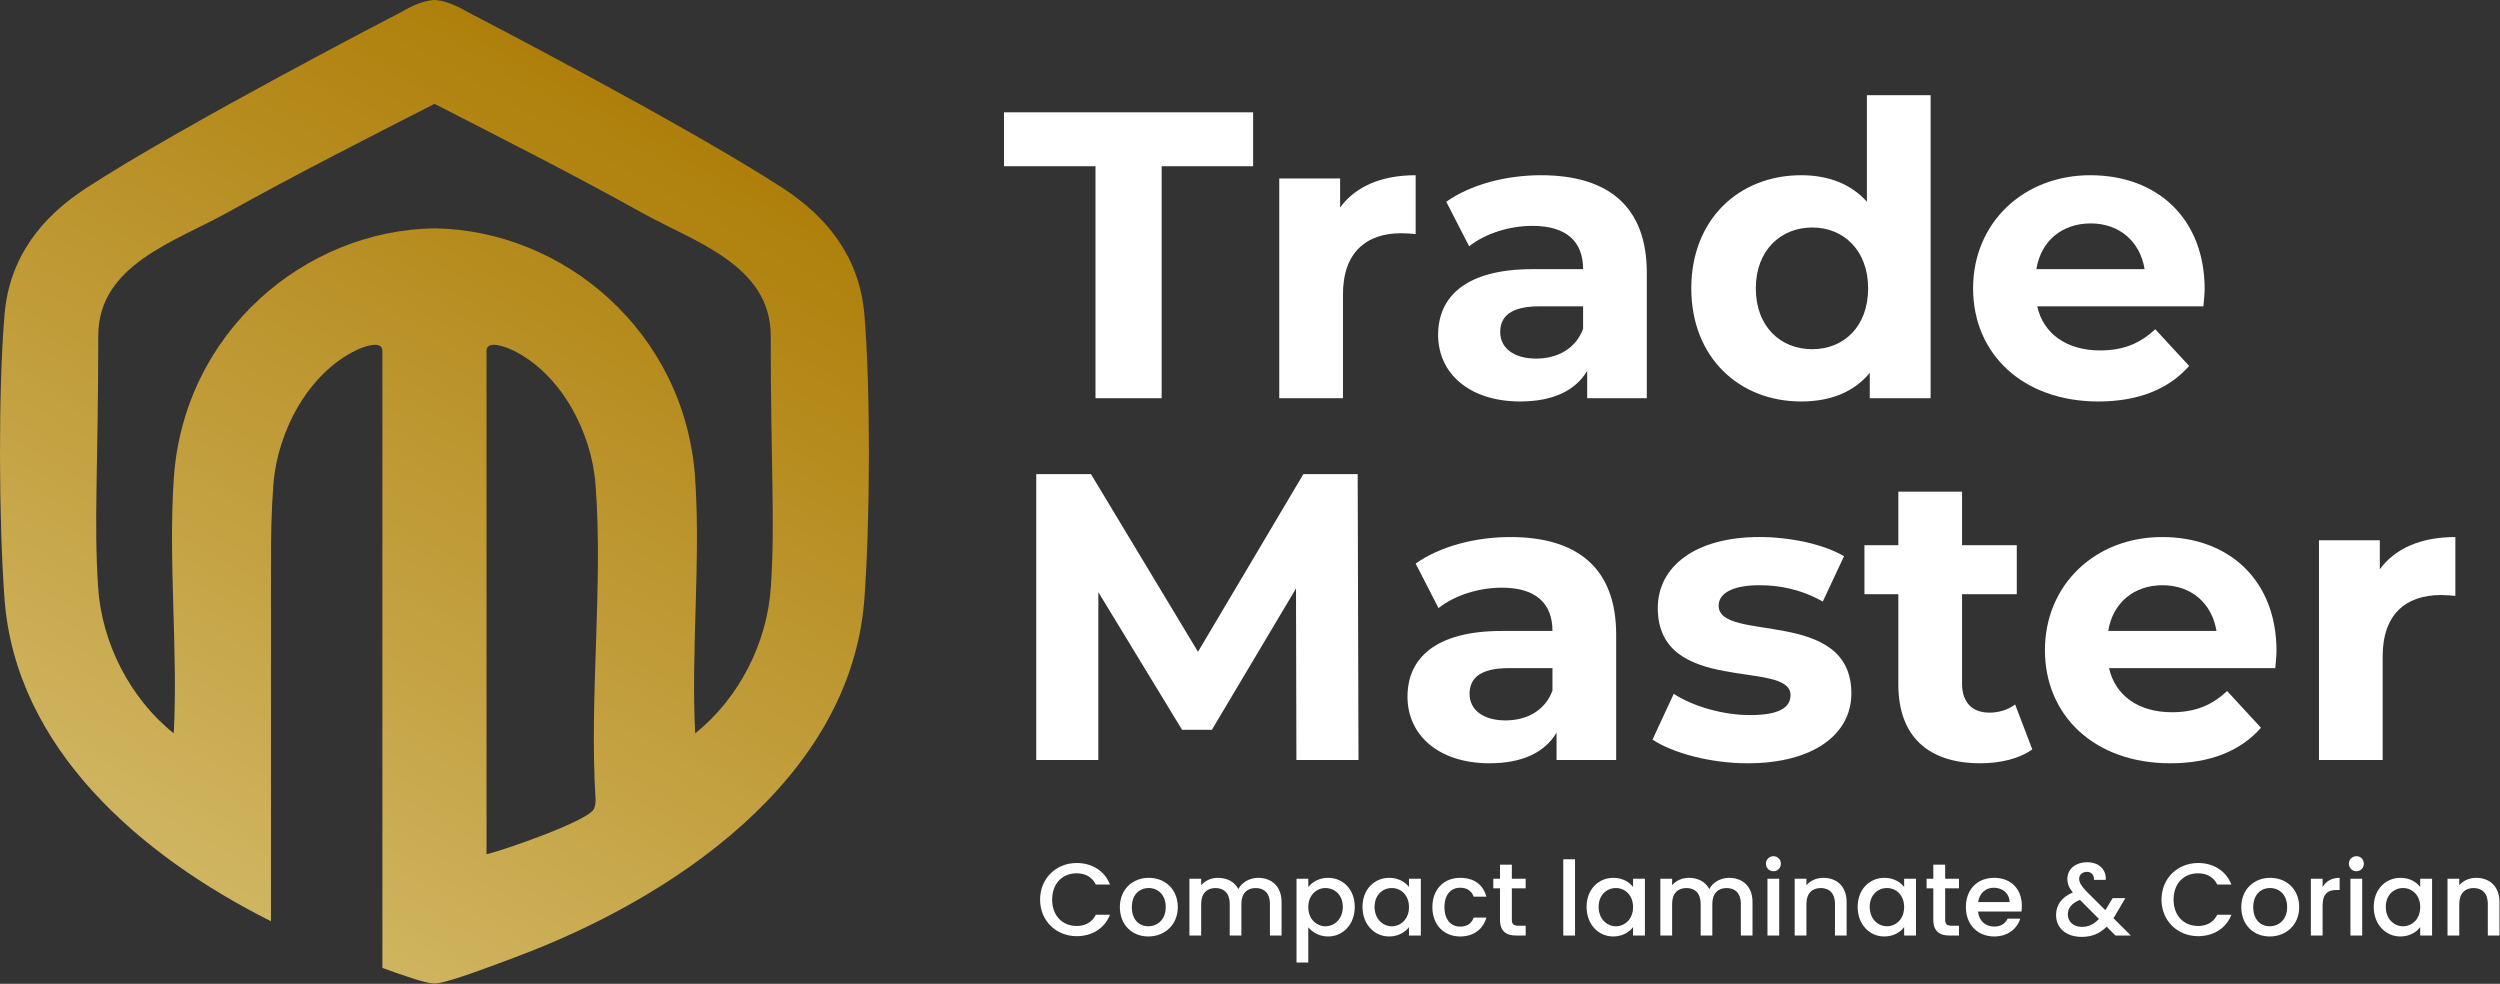 <svg width="2813" height="1107" viewBox="0 0 2813 1107" fill="none" xmlns="http://www.w3.org/2000/svg">
<rect x="0" y="0" width="2813" height="1107" fill="#333333" stroke="none"/>
<path d="M972.626 354.11C967.306 290.54 932.056 244.92 880.536 211.47C769.976 139.66 526.966 13.93 526.966 13.93C511.486 4.95 499.826 0.58 488.856 0C477.896 0.57 466.236 4.94 450.746 13.93C450.746 13.93 207.736 139.66 97.176 211.47C45.656 244.93 10.406 290.54 5.086 354.11C-2.084 439.74 -1.294 587.63 5.086 673.79C17.536 842.13 158.186 963.01 304.906 1036.59V637.07H304.976C304.736 605.67 305.316 574.65 307.686 544.44C312.306 485.43 346.956 419.53 401.776 393.62C408.376 390.5 430.266 382 430.266 394.88V1089.11C452.496 1097.23 478.016 1106.01 486.876 1106.52C487.506 1106.56 488.186 1106.52 488.846 1106.5C489.506 1106.51 490.186 1106.55 490.816 1106.52C505.056 1105.71 562.406 1083.51 579.806 1077.03C754.086 1012.17 957.526 877.84 972.616 673.8C978.986 587.64 979.776 439.75 972.616 354.12L972.626 354.11ZM670.106 898.55C670.246 902.62 670.036 906.54 668.226 910.28C661.686 923.82 567.026 956.52 547.436 961.29V394.87C547.436 381.99 569.336 390.5 575.926 393.61C630.756 419.51 665.396 485.42 670.016 544.43C678.946 658.29 662.936 783.46 670.096 898.54L670.106 898.55ZM867.386 660.38C863.266 723.68 831.375 785.82 782.216 825.21C777.406 731.22 788.566 631.08 782.146 537.79C770.846 373.6 634.466 258.97 488.876 256.93C343.286 258.97 206.906 373.61 195.606 537.79C189.186 631.08 200.356 731.22 195.536 825.21C146.366 785.83 114.486 723.68 110.366 660.38C105.486 585.4 110.556 525.84 110.556 377.89C110.556 297.99 196.806 272.05 255.886 239.15C334.146 195.57 409.236 157.68 488.886 116.84C568.536 157.68 643.626 195.56 721.886 239.15C780.956 272.05 867.216 297.99 867.216 377.89C867.216 525.84 872.296 585.4 867.406 660.38H867.386Z" fill="url(#paint0_linear_167_393)"/>
<path d="M1211.48 971.041C1228.3 971.041 1242.79 979.511 1248.94 995.281H1233.05C1228.76 986.701 1221.11 982.641 1211.48 982.641C1195.47 982.641 1183.88 994.011 1183.88 1012.22C1183.88 1030.43 1195.48 1041.91 1211.48 1041.91C1221.11 1041.91 1228.76 1037.85 1233.05 1029.27H1248.94C1242.79 1045.04 1228.3 1053.39 1211.48 1053.39C1188.75 1053.39 1170.31 1036.46 1170.31 1012.22C1170.31 987.981 1188.75 971.051 1211.48 971.051V971.041Z" fill="white"/>
<path d="M1292.08 1053.72C1273.87 1053.72 1260.07 1040.73 1260.07 1020.67C1260.07 1000.61 1274.45 987.73 1292.66 987.73C1310.87 987.73 1325.25 1000.6 1325.25 1020.67C1325.25 1040.74 1310.41 1053.72 1292.08 1053.72ZM1292.08 1042.24C1301.94 1042.24 1311.68 1035.17 1311.68 1020.67C1311.68 1006.17 1302.29 999.21 1292.43 999.21C1282.57 999.21 1273.53 1006.17 1273.53 1020.67C1273.53 1035.17 1282.11 1042.24 1292.09 1042.24H1292.08Z" fill="white"/>
<path d="M1428.93 1016.96C1428.93 1005.24 1422.55 999.221 1412.92 999.221C1403.29 999.221 1396.8 1005.25 1396.8 1016.96V1052.68H1383.69V1016.96C1383.69 1005.24 1377.31 999.221 1367.68 999.221C1358.05 999.221 1351.56 1005.25 1351.56 1016.96V1052.68H1338.34V988.781H1351.56V996.091C1355.85 990.871 1362.81 987.741 1370.46 987.741C1380.55 987.741 1389.02 992.031 1393.42 1000.38C1397.36 992.611 1406.41 987.741 1415.69 987.741C1430.65 987.741 1442.02 997.131 1442.02 1015V1052.69H1428.91V1016.97L1428.93 1016.96Z" fill="white"/>
<path d="M1494.34 987.74C1511.16 987.74 1524.38 1000.73 1524.38 1020.45C1524.38 1040.17 1511.16 1053.73 1494.34 1053.73C1483.79 1053.73 1476.25 1048.4 1472.07 1043.41V1083.07H1458.85V988.781H1472.07V998.17C1476.13 992.84 1483.9 987.73 1494.34 987.73V987.74ZM1491.44 999.22C1481.58 999.22 1472.07 1006.99 1472.07 1020.68C1472.07 1034.37 1481.58 1042.25 1491.44 1042.25C1501.3 1042.25 1510.93 1034.25 1510.93 1020.45C1510.93 1006.65 1501.42 999.23 1491.44 999.23V999.22Z" fill="white"/>
<path d="M1563.24 987.74C1574.02 987.74 1581.45 992.841 1585.39 998.061V988.781H1598.73V1052.68H1585.39V1043.17C1581.33 1048.62 1573.68 1053.72 1563.01 1053.72C1546.43 1053.72 1533.09 1040.15 1533.09 1020.44C1533.09 1000.73 1546.43 987.73 1563.24 987.73V987.74ZM1566.02 999.22C1556.16 999.22 1546.65 1006.64 1546.65 1020.44C1546.65 1034.24 1556.16 1042.24 1566.02 1042.24C1575.88 1042.24 1585.39 1034.47 1585.39 1020.67C1585.39 1006.87 1576 999.21 1566.02 999.21V999.22Z" fill="white"/>
<path d="M1643.03 987.74C1658.69 987.74 1668.89 995.51 1672.49 1008.96H1658.22C1656.02 1002.81 1650.91 998.87 1643.03 998.87C1632.36 998.87 1625.29 1006.75 1625.29 1020.67C1625.29 1034.59 1632.36 1042.59 1643.03 1042.59C1650.91 1042.59 1655.79 1039.11 1658.22 1032.5H1672.49C1668.9 1045.02 1658.69 1053.72 1643.03 1053.72C1624.7 1053.72 1611.71 1040.73 1611.71 1020.67C1611.71 1000.61 1624.7 987.73 1643.03 987.73V987.74Z" fill="white"/>
<path d="M1687.79 999.561H1680.25V988.781H1687.79V972.891H1701.13V988.781H1716.67V999.561H1701.13V1034.93C1701.13 1039.69 1702.99 1041.66 1708.55 1041.66H1716.67V1052.68H1706.23C1694.87 1052.68 1687.79 1047.92 1687.79 1034.94V999.571V999.561Z" fill="white"/>
<path d="M1759 966.861H1772.22V1052.68H1759V966.861Z" fill="white"/>
<path d="M1815.37 987.74C1826.15 987.74 1833.58 992.841 1837.52 998.061V988.781H1850.86V1052.68H1837.52V1043.17C1833.46 1048.62 1825.81 1053.72 1815.14 1053.72C1798.56 1053.72 1785.22 1040.15 1785.22 1020.44C1785.22 1000.73 1798.56 987.73 1815.37 987.73V987.74ZM1818.15 999.22C1808.29 999.22 1798.78 1006.64 1798.78 1020.44C1798.78 1034.24 1808.29 1042.24 1818.15 1042.24C1828.01 1042.24 1837.52 1034.47 1837.52 1020.67C1837.52 1006.87 1828.13 999.21 1818.15 999.21V999.22Z" fill="white"/>
<path d="M1958.83 1016.96C1958.83 1005.24 1952.45 999.221 1942.82 999.221C1933.19 999.221 1926.7 1005.25 1926.7 1016.96V1052.68H1913.59V1016.96C1913.59 1005.24 1907.21 999.221 1897.58 999.221C1887.95 999.221 1881.46 1005.25 1881.46 1016.96V1052.68H1868.24V988.781H1881.46V996.091C1885.75 990.871 1892.71 987.741 1900.36 987.741C1910.45 987.741 1918.92 992.031 1923.32 1000.38C1927.26 992.611 1936.31 987.741 1945.59 987.741C1960.55 987.741 1971.92 997.131 1971.92 1015V1052.69H1958.81V1016.97L1958.83 1016.96Z" fill="white"/>
<path d="M1987.01 971.851C1987.01 967.091 1990.72 963.381 1995.47 963.381C2000.22 963.381 2003.82 967.091 2003.82 971.851C2003.82 976.611 2000.11 980.321 1995.47 980.321C1990.83 980.321 1987.01 976.611 1987.01 971.851ZM1988.75 988.781H2001.97V1052.68H1988.75V988.781Z" fill="white"/>
<path d="M2064.72 1016.96C2064.72 1005.24 2058.34 999.221 2048.71 999.221C2039.08 999.221 2032.59 1005.25 2032.59 1016.96V1052.68H2019.37V988.781H2032.59V996.091C2036.88 990.871 2043.96 987.741 2051.61 987.741C2066.57 987.741 2077.82 997.131 2077.82 1015V1052.69H2064.71V1016.97L2064.72 1016.96Z" fill="white"/>
<path d="M2120.38 987.74C2131.16 987.74 2138.59 992.841 2142.53 998.061V988.781H2155.87V1052.68H2142.53V1043.17C2138.47 1048.62 2130.82 1053.72 2120.15 1053.72C2103.57 1053.72 2090.23 1040.15 2090.23 1020.44C2090.23 1000.73 2103.57 987.73 2120.38 987.73V987.74ZM2123.17 999.22C2113.31 999.22 2103.8 1006.64 2103.8 1020.44C2103.8 1034.24 2113.31 1042.24 2123.17 1042.24C2133.03 1042.24 2142.54 1034.47 2142.54 1020.67C2142.54 1006.87 2133.15 999.21 2123.17 999.21V999.22Z" fill="white"/>
<path d="M2175.36 999.561H2167.82V988.781H2175.36V972.891H2188.7V988.781H2204.24V999.561H2188.7V1034.93C2188.7 1039.69 2190.56 1041.66 2196.12 1041.66H2204.24V1052.68H2193.8C2182.44 1052.68 2175.36 1047.92 2175.36 1034.94V999.571V999.561Z" fill="white"/>
<path d="M2243.9 1053.72C2225.58 1053.72 2212.01 1040.73 2212.01 1020.67C2212.01 1000.61 2225 987.73 2243.9 987.73C2262.8 987.73 2274.98 1000.37 2274.98 1019.16C2274.98 1021.36 2274.86 1023.45 2274.51 1025.65H2225.69C2226.62 1036.2 2234.16 1042.58 2243.9 1042.58C2252.02 1042.58 2256.54 1038.64 2258.98 1033.65H2273.24C2269.65 1044.78 2259.56 1053.71 2243.9 1053.71V1053.72ZM2225.81 1014.99H2261.18C2260.95 1005.13 2253.18 998.87 2243.32 998.87C2234.39 998.87 2227.2 1004.9 2225.81 1014.99Z" fill="white"/>
<path d="M2356.16 990.051C2356.39 984.141 2353.03 981.001 2348.04 981.001C2343.05 981.001 2339.46 984.481 2339.46 988.771C2339.46 993.061 2341.89 996.771 2347.58 1002.92L2368.92 1024.14L2377.15 1010.57H2391.42L2380.98 1028.43C2380.05 1030.05 2379.01 1031.68 2378.08 1033.19L2397.68 1052.67H2380.4L2370.42 1042.7C2362.65 1050.47 2353.72 1054.18 2342.47 1054.18C2325.07 1054.18 2313.48 1044.56 2313.48 1029.48C2313.48 1018.58 2319.63 1009.42 2332.38 1004.2C2327.86 998.751 2326.23 994.461 2326.23 988.781C2326.23 978.231 2334.81 970.221 2348.61 970.221C2362.41 970.221 2370.18 979.031 2369.37 990.051H2356.15H2356.16ZM2361.73 1034.01L2340.39 1012.55C2331 1016.26 2326.7 1021.83 2326.7 1029.02C2326.7 1036.79 2332.97 1042.94 2342.47 1042.94C2350.01 1042.94 2356.16 1039.92 2361.72 1034.01H2361.73Z" fill="white"/>
<path d="M2473.3 971.041C2490.12 971.041 2504.61 979.511 2510.76 995.281H2494.87C2490.58 986.701 2482.93 982.641 2473.3 982.641C2457.29 982.641 2445.7 994.011 2445.7 1012.22C2445.7 1030.43 2457.3 1041.91 2473.3 1041.91C2482.93 1041.91 2490.58 1037.85 2494.87 1029.27H2510.76C2504.61 1045.04 2490.12 1053.39 2473.3 1053.39C2450.57 1053.39 2432.12 1036.46 2432.12 1012.22C2432.12 987.981 2450.57 971.051 2473.3 971.051V971.041Z" fill="white"/>
<path d="M2553.9 1053.72C2535.69 1053.72 2521.89 1040.73 2521.89 1020.67C2521.89 1000.61 2536.27 987.73 2554.48 987.73C2572.69 987.73 2587.07 1000.6 2587.07 1020.67C2587.07 1040.74 2572.23 1053.72 2553.9 1053.72ZM2553.9 1042.24C2563.76 1042.24 2573.5 1035.17 2573.5 1020.67C2573.5 1006.17 2564.11 999.21 2554.25 999.21C2544.39 999.21 2535.35 1006.17 2535.35 1020.67C2535.35 1035.17 2543.93 1042.24 2553.91 1042.24H2553.9Z" fill="white"/>
<path d="M2613.39 1052.68H2600.17V988.781H2613.39V998.061C2617.1 991.681 2623.48 987.741 2632.53 987.741V1001.42H2629.16C2619.42 1001.42 2613.39 1005.48 2613.39 1019.05V1052.68Z" fill="white"/>
<path d="M2642.97 971.851C2642.97 967.091 2646.68 963.381 2651.44 963.381C2656.2 963.381 2659.79 967.091 2659.79 971.851C2659.79 976.611 2656.08 980.321 2651.44 980.321C2646.8 980.321 2642.97 976.611 2642.97 971.851ZM2644.71 988.781H2657.93V1052.68H2644.71V988.781Z" fill="white"/>
<path d="M2701.08 987.74C2711.86 987.74 2719.29 992.841 2723.23 998.061V988.781H2736.57V1052.68H2723.23V1043.17C2719.17 1048.62 2711.52 1053.72 2700.85 1053.72C2684.27 1053.72 2670.93 1040.15 2670.93 1020.44C2670.93 1000.73 2684.27 987.73 2701.08 987.73V987.74ZM2703.86 999.22C2694 999.22 2684.49 1006.64 2684.49 1020.44C2684.49 1034.24 2694 1042.24 2703.86 1042.24C2713.72 1042.24 2723.23 1034.47 2723.23 1020.67C2723.23 1006.87 2713.84 999.21 2703.86 999.21V999.22Z" fill="white"/>
<path d="M2799.3 1016.96C2799.3 1005.24 2792.92 999.221 2783.29 999.221C2773.66 999.221 2767.17 1005.25 2767.17 1016.96V1052.68H2753.95V988.781H2767.17V996.091C2771.46 990.871 2778.54 987.741 2786.19 987.741C2801.15 987.741 2812.4 997.131 2812.4 1015V1052.69H2799.29V1016.97L2799.3 1016.96Z" fill="white"/>
<path d="M1232.64 187.05H1129.71V126.39H1410.02V187.05H1307.09V448.06H1232.65V187.05H1232.64Z" fill="white"/>
<path d="M1592.9 197.16V263.33C1586.93 262.87 1582.32 262.41 1576.81 262.41C1537.29 262.41 1511.1 284.01 1511.1 331.34V448.06H1439.42V200.83H1507.89V233.46C1525.36 209.57 1554.76 197.16 1592.9 197.16Z" fill="white"/>
<path d="M1852.98 306.98V448.06H1785.9V417.27C1772.58 439.79 1746.84 451.73 1710.54 451.73C1652.64 451.73 1618.17 419.56 1618.17 376.83C1618.17 334.1 1648.95 302.85 1724.31 302.85H1781.3C1781.3 272.06 1762.91 254.14 1724.31 254.14C1698.12 254.14 1671 262.87 1653.08 277.12L1627.35 227.03C1654.46 207.73 1694.44 197.16 1733.96 197.16C1809.32 197.16 1852.98 232.08 1852.98 306.98ZM1781.31 369.94V344.67H1732.14C1698.6 344.67 1688.03 357.08 1688.03 373.62C1688.03 391.54 1703.19 403.49 1728.46 403.49C1752.36 403.49 1773.03 392.46 1781.31 369.94H1781.31Z" fill="white"/>
<path d="M2172.33 107.09V448.06H2103.86V419.57C2085.94 441.17 2059.75 451.74 2026.66 451.74C1956.81 451.74 1903.04 402.11 1903.04 324.45C1903.04 246.79 1956.81 197.16 2026.66 197.16C2056.99 197.16 2082.72 206.81 2100.64 227.03V107.09H2172.33ZM2102.02 324.45C2102.02 281.71 2074.45 255.98 2039.06 255.98C2003.67 255.98 1975.64 281.71 1975.64 324.45C1975.64 367.19 2003.21 392.92 2039.06 392.92C2074.91 392.92 2102.02 367.19 2102.02 324.45Z" fill="white"/>
<path d="M2479.28 344.67H2292.25C2299.14 375.46 2325.34 394.3 2363.02 394.3C2389.21 394.3 2408.06 386.49 2425.06 370.4L2463.2 411.76C2440.22 437.95 2405.76 451.74 2361.19 451.74C2275.72 451.74 2220.11 397.98 2220.11 324.45C2220.11 250.92 2276.63 197.16 2352 197.16C2427.37 197.16 2480.67 245.87 2480.67 325.37C2480.67 330.88 2479.75 338.69 2479.29 344.67H2479.28ZM2291.33 302.85H2413.11C2408.06 271.6 2384.62 251.38 2352.45 251.38C2320.28 251.38 2296.39 271.14 2291.33 302.85Z" fill="white"/>
<path d="M1458.72 855.17L1458.26 662.17L1363.6 821.17H1330.06L1235.85 666.31V855.18H1166V533.51H1227.58L1347.98 733.4L1466.54 533.51H1527.66L1528.58 855.18H1458.73L1458.72 855.17Z" fill="white"/>
<path d="M1818.52 714.09V855.169H1751.43V824.379C1738.11 846.899 1712.37 858.84 1676.07 858.84C1618.17 858.84 1583.7 826.669 1583.7 783.939C1583.7 741.209 1614.49 709.959 1689.85 709.959H1746.83C1746.83 679.169 1728.45 661.25 1689.85 661.25C1663.66 661.25 1636.55 669.979 1618.62 684.229L1592.89 634.139C1620 614.839 1659.98 604.27 1699.5 604.27C1774.86 604.27 1818.52 639.19 1818.52 714.09ZM1746.83 777.05V751.78H1697.66C1664.12 751.78 1653.55 764.189 1653.55 780.729C1653.55 798.649 1668.72 810.6 1693.99 810.6C1717.89 810.6 1738.56 799.57 1746.83 777.05Z" fill="white"/>
<path d="M1859.39 832.2L1883.29 780.73C1905.34 794.97 1938.88 804.62 1969.21 804.62C2002.29 804.62 2014.7 795.89 2014.7 782.1C2014.7 741.66 1865.35 783.02 1865.35 684.22C1865.35 637.35 1907.64 604.26 1979.78 604.26C2013.79 604.26 2051.46 612.07 2074.89 625.86L2050.99 676.87C2026.63 663.09 2002.29 658.49 1979.77 658.49C1947.6 658.49 1933.82 668.6 1933.82 681.47C1933.82 723.75 2083.16 682.85 2083.16 780.27C2083.16 826.22 2040.43 858.85 1966.44 858.85C1924.62 858.85 1882.35 847.36 1859.38 832.2H1859.39Z" fill="white"/>
<path d="M2286.74 843.22C2272.04 853.79 2250.43 858.84 2228.38 858.84C2170.01 858.84 2136.01 828.97 2136.01 770.15V668.6H2097.87V613.45H2136.01V553.25H2207.7V613.45H2269.28V668.6H2207.7V769.24C2207.7 790.38 2219.19 801.87 2238.49 801.87C2249.06 801.87 2259.63 798.65 2267.44 792.68L2286.74 843.23V843.22Z" fill="white"/>
<path d="M2560.13 751.78H2373.1C2379.99 782.57 2406.19 801.409 2443.87 801.409C2470.06 801.409 2488.91 793.6 2505.91 777.51L2544.05 818.869C2521.07 845.059 2486.61 858.85 2442.04 858.85C2356.57 858.85 2300.96 805.09 2300.96 731.56C2300.96 658.03 2357.48 604.27 2432.85 604.27C2508.22 604.27 2561.52 652.979 2561.52 732.479C2561.52 737.989 2560.6 745.8 2560.14 751.78H2560.13ZM2372.19 709.959H2493.97C2488.92 678.709 2465.48 658.49 2433.31 658.49C2401.14 658.49 2377.25 678.249 2372.19 709.959Z" fill="white"/>
<path d="M2762.77 604.27V670.439C2756.8 669.979 2752.2 669.52 2746.69 669.52C2707.17 669.52 2680.98 691.119 2680.98 738.449V855.169H2609.29V607.939H2677.76V640.57C2695.23 616.68 2724.63 604.27 2762.77 604.27Z" fill="white"/>
<defs>
<linearGradient id="paint0_linear_167_393" x1="222.606" y1="990.81" x2="725.596" y2="119.61" gradientUnits="userSpaceOnUse">
<stop stop-color="#D0B561"/>
<stop offset="1" stop-color="#AE7F0A"/>
</linearGradient>
</defs>
</svg>
